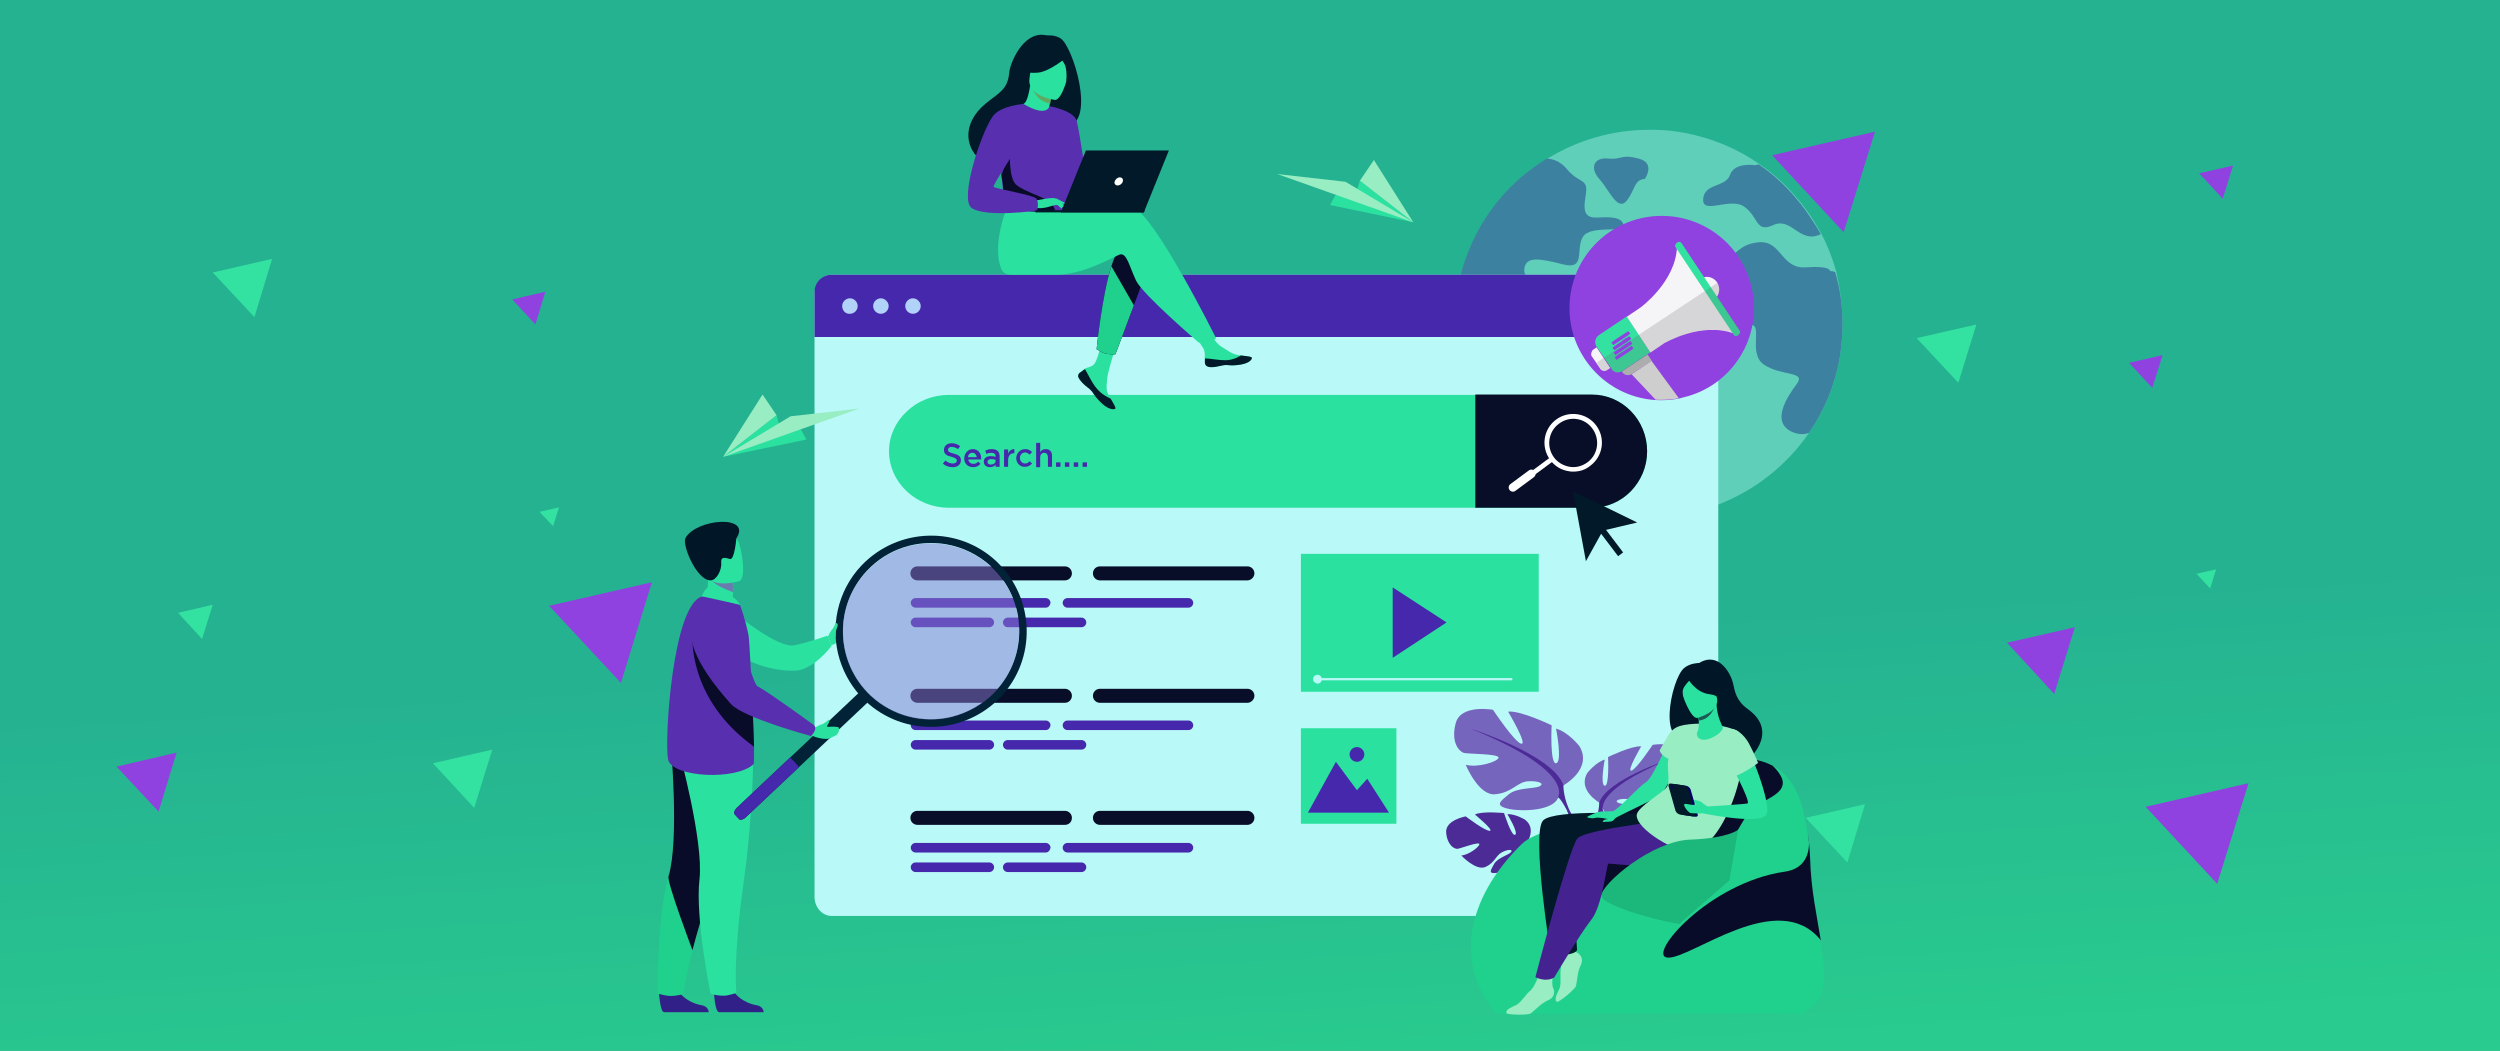 <?xml version="1.0" encoding="utf-8"?>
<!-- Generator: Adobe Illustrator 25.2.0, SVG Export Plug-In . SVG Version: 6.00 Build 0)  -->
<svg version="1.1" id="Layer_1" xmlns="http://www.w3.org/2000/svg" xmlns:xlink="http://www.w3.org/1999/xlink" x="0px" y="0px"
	 viewBox="0 0 678 285" style="enable-background:new 0 0 678 285;" xml:space="preserve">
<rect x="0" y="0" width="678" height="285" fill="#808080" stroke="none"/>
<style type="text/css">
	.st0{fill:url(#SVGID_1_);}
	.st1{fill:#9042E0;}
	.st2{fill:#33E2A0;}
	.st3{opacity:0.4;}
	.st4{fill:#B9F9F8;}
	.st5{fill:#5F36B6;}
	.st6{fill:#4528AC;}
	.st7{fill:#B2D3F9;}
	.st8{fill:#2AE1A0;}
	.st9{fill:#080E28;}
	.st10{fill:#FFFFFF;}
	.st11{fill:#011929;}
	.st12{fill:#080C28;}
	.st13{fill:#61A960;}
	.st14{fill:#582FAF;}
	.st15{fill:#20D18D;}
	.st16{fill:#322089;}
	.st17{fill:#6B7BAD;}
	.st18{fill:#011728;}
	.st19{fill:#012237;}
	.st20{opacity:0.5;}
	.st21{fill:#8A79D1;}
	.st22{fill:#4D2B97;}
	.st23{fill:#7665BD;}
	.st24{fill:#98EDC3;}
	.st25{fill:#442391;}
	.st26{fill:#1B5B53;}
	.st27{fill:#060360;}
	.st28{fill:#1CB77B;}
	.st29{fill:#F5F5F7;}
	.st30{fill:#ADADAD;}
	.st31{fill:#CECECE;}
	.st32{opacity:0.21;}
	.st33{fill:#606060;}
</style>
<linearGradient id="SVGID_1_" gradientUnits="userSpaceOnUse" x1="341.008" y1="3728.739" x2="350.887" y2="3887.319" gradientTransform="matrix(1 0 0 1 0 -3554)">
	<stop  offset="0" style="stop-color:#25B291"/>
	<stop  offset="0.76" style="stop-color:#29CC8E"/>
</linearGradient>
<rect class="st0" width="678" height="285"/>
<g>
	<g>
		<g>
			<polygon class="st1" points="168.4,185.2 176.8,157.9 148.9,164.3 			"/>
		</g>
	</g>
</g>
<g>
	<g>
		<g>
			<polygon class="st1" points="601.3,239.7 609.8,212.4 581.9,218.8 			"/>
		</g>
	</g>
</g>
<g>
	<g>
		<g>
			<polygon class="st1" points="500,63 508.5,35.7 480.6,42.1 			"/>
		</g>
	</g>
</g>
<g>
	<g>
		<g>
			<polygon class="st1" points="43,220.1 47.9,204.1 31.6,207.9 			"/>
		</g>
	</g>
</g>
<g>
	<g>
		<g>
			<polygon class="st1" points="557.1,188.2 562.7,170.1 544.3,174.3 			"/>
		</g>
	</g>
</g>
<g>
	<g>
		<g>
			<polygon class="st1" points="602.8,53.9 605.6,44.9 596.4,47 			"/>
		</g>
	</g>
</g>
<g>
	<g>
		<g>
			<polygon class="st1" points="145.2,88 147.9,79.1 138.9,81.2 			"/>
		</g>
	</g>
</g>
<g>
	<g>
		<g>
			<polygon class="st2" points="69,86 73.8,70.2 57.7,73.9 			"/>
		</g>
	</g>
</g>
<g>
	<g>
		<g>
			<polygon class="st2" points="128.6,219.1 133.5,203.3 117.4,207 			"/>
		</g>
	</g>
</g>
<g>
	<g>
		<g>
			<polygon class="st2" points="54.8,173.3 57.7,164 48.3,166.2 			"/>
		</g>
	</g>
</g>
<g>
	<g>
		<g>
			<polygon class="st2" points="150,142.7 151.6,137.6 146.3,138.8 			"/>
		</g>
	</g>
</g>
<g>
	<g>
		<g>
			<polygon class="st1" points="583.7,105.2 586.5,96.3 577.4,98.4 			"/>
		</g>
	</g>
</g>
<g>
	<g>
		<g>
			<polygon class="st2" points="531.1,103.8 536,88 519.8,91.7 			"/>
		</g>
	</g>
</g>
<g>
	<g>
		<g>
			<polygon class="st2" points="501,233.9 505.8,218.1 489.7,221.8 			"/>
		</g>
	</g>
</g>
<g>
	<g>
		<g>
			<polygon class="st2" points="599.4,159.6 601,154.4 595.7,155.6 			"/>
		</g>
	</g>
</g>
<g>
	<g class="st3">
		<path class="st4" d="M499.7,87.7c0,3.2-0.3,6.4-0.8,9.5c-1.3,7.4-4.2,14.2-8.3,20.2c-9.5,13.8-25.4,22.9-43.4,22.9
			c-21.4,0-39.9-12.8-48-31.3c-1.1-2.4-2-4.9-2.7-7.6c-1.2-4.4-1.8-9-1.8-13.7c0-3.8,0.4-7.6,1.2-11.2c0,0,0-0.1,0-0.1
			c2.2-10,7.2-18.9,14.1-25.8c2-2,4.1-3.8,6.4-5.4c1.1-0.8,2.2-1.5,3.3-2.2c8-4.9,17.4-7.8,27.5-7.8c1.3,0,2.7,0,4,0.1
			c1.8,0.1,3.7,0.4,5.5,0.7c7.5,1.4,14.5,4.3,20.6,8.6h0c3.8,2.6,7.2,5.7,10.1,9.2c1.6,1.8,3,3.8,4.3,5.8c0.8,1.3,1.6,2.6,2.3,3.9
			c1.7,3.2,3,6.6,4,10.2C499,78.2,499.7,82.9,499.7,87.7z"/>
		<g>
			<path class="st5" d="M429.3,64.2c-2.1,3.3,0.9,9.1-5.4,7.5c-6.3-1.6-10.1-2.3-10.5,1.2c-0.4,3.5,4.7,3.5,4.7,7.2
				c0,3.7-2.3,4.9-5.8,3.1c-3.5-1.7-4.5-4.3-8.6-2.7c-4.1,1.6-6.4,0.5-7.3-2.6c-0.2-0.6-0.4-1-0.7-1.4c0,0,0-0.1,0-0.1
				c2.2-10,7.2-18.9,14.1-25.8c2-2,4.1-3.8,6.4-5.4c1.1-0.8,2.2-1.5,3.3-2.2c1.6,0.1,3.6,0.7,5.3,2.7c3.7,4.5,6.1,2.3,5.2,7.5
				c-0.9,5.2,0.5,5.9,3.5,5.8c3-0.2,6.5-0.2,6.8,2.1C440.8,63.3,431.4,60.9,429.3,64.2z"/>
			<path class="st5" d="M451.1,95.6c0,0-4.6,1.5-5.9-1.7c-1.2-3.2,0.2-3.9-3.9-4.9c-4.1-1-4.5-3.8-7.1-3.4c-2.6,0.3-1.3,1.4-4.4,3.7
				c-3.1,2.3-5.9,1.2-5.8,5.4c0.1,4.2,4.6,4.8,5.5,7.6c0.9,2.8-0.7,3.9,1.3,6c2,2.1,5.6,1.2,3.9,4.1c-1.7,2.9-4.3,5.1-3,9.6
				s0.4,4.7,2.6,7.9c2.2,3.1,6.5,4.2,7.2,2.1c0.7-2.1-3-4.8-1.8-6.9c1.2-2.1,3.1-0.7,3.9-3.8c0.8-3.1,4-3.1,4.2-5.3
				c0.3-2.2-3.8-5.5-2.3-6.9c1.6-1.4,4.7,2.5,7.2-1c2.4-3.5,0.8-6.3,3.3-9.6C458.7,95,452.8,93.7,451.1,95.6z"/>
			<path class="st5" d="M499.7,87.7c0,3.2-0.3,6.4-0.8,9.5c-1.3,7.4-4.2,14.2-8.3,20.2c-1.4,0.5-2.8,0.4-4.2-0.1
				c-6.5-2.6-1.7-9.7,0.9-13.2c2.6-3.5-4.1-2-8.9-5.2c-4.8-3.3,0.5-12.1-4.5-10.6c-5,1.4-11,3.3-13.9-1.6c-2.9-4.8,2.6-5.6,0.1-9.7
				c-2.5-4.1,1.4-6.4,6.4-6.8c5-0.4,4.3-3.9,10.5-4.5c6.2-0.5,6,7.3,12.8,6.8c6.8-0.5,6.5,1,6.5,1c0.5,0,1,0.1,1.4,0.3
				C499,78.2,499.7,82.9,499.7,87.7z"/>
			<path class="st5" d="M493.8,63.5c-5.7,2.8-7.9-4.7-12.8-2.5c-4.9,2.3-4-2.1-7.9-4.9c-3.8-2.8-11.5,2.3-11.2-2.1
				c0.3-4.4,6.1-3.1,7.3-6.6c1.2-3.5,6.8-2.6,6.8-2.6c0.3-0.1,0.7-0.2,1-0.2c0,0,0,0,0,0c3.8,2.6,7.2,5.7,10.1,9.2
				c1.6,1.8,3,3.8,4.3,5.8C492.3,60.9,493.1,62.2,493.8,63.5z"/>
			<path class="st5" d="M446.1,48.5c0,0,3-4.3-1.7-5.5c-4.7-1.3-4.6,0.4-8.3,0c-3.7-0.4-5.1,2.4-2.4,5.5c2.8,3.1,5,9,7.5,5.9
				C443.6,51.2,443.1,48.8,446.1,48.5z"/>
		</g>
	</g>
	<path class="st4" d="M466,79.7v163.5c0,2.9-2.1,5.2-4.6,5.2H225.5c-2.5,0-4.6-2.3-4.6-5.2V79.7c0-2.9,2.1-5.2,4.6-5.2h235.9
		C463.9,74.5,466,76.9,466,79.7z"/>
	<g>
		<path class="st6" d="M466,79.1v12.3H220.9V79.1c0-2.5,2.1-4.6,4.6-4.6h235.9C463.9,74.5,466,76.6,466,79.1z"/>
		<g>
			<path class="st7" d="M228.4,83c0-1.2,1-2.1,2.1-2.1c1.2,0,2.1,1,2.1,2.1c0,1.2-1,2.1-2.1,2.1C229.3,85.2,228.4,84.2,228.4,83z"/>
			<path class="st7" d="M236.8,83c0-1.2,1-2.1,2.1-2.1s2.1,1,2.1,2.1c0,1.2-1,2.1-2.1,2.1S236.8,84.2,236.8,83z"/>
			<path class="st7" d="M245.5,83c0-1.2,1-2.1,2.1-2.1s2.1,1,2.1,2.1c0,1.2-1,2.1-2.1,2.1S245.5,84.2,245.5,83z"/>
		</g>
	</g>
	<rect x="352.8" y="197.5" class="st8" width="25.9" height="25.9"/>
	<g>
		<polygon class="st6" points="354.7,220.4 362.3,206.6 368,214.3 370.8,211.2 376.7,220.4 		"/>
		<path class="st6" d="M366,204.6c0-1.1,0.9-2,2-2c1.1,0,2,0.9,2,2c0,1.1-0.9,2-2,2C366.9,206.6,366,205.7,366,204.6z"/>
	</g>
	<rect x="352.8" y="150.2" class="st8" width="64.5" height="37.4"/>
	<polygon class="st6" points="377.7,159.3 377.7,178.4 392.3,168.8 	"/>
	<path class="st8" d="M446.7,122.4c0,4.2-1.7,8-4.4,10.8c-2.7,2.8-6.5,4.5-10.6,4.5H257.3c-8.9,0-16.2-6.9-16.2-15.3
		c0-4.2,1.8-8,4.8-10.8c2.9-2.8,7-4.5,11.4-4.5h174.4C440,107,446.7,113.9,446.7,122.4z"/>
	<path class="st9" d="M446.7,122.4c0,4.2-1.7,8-4.4,10.8c-2.7,2.8-6.5,4.5-10.6,4.5h-31.6V107h31.6C440,107,446.7,113.9,446.7,122.4
		z"/>
	<g>
		<g>
			<path class="st10" d="M426.7,127.9c-0.4,0-0.8,0-1.2-0.1c-2.1-0.3-3.9-1.4-5.1-3.1c-2.6-3.5-1.8-8.4,1.6-10.9v0
				c3.5-2.6,8.4-1.8,10.9,1.6c2.6,3.5,1.8,8.4-1.6,10.9C430,127.4,428.4,127.9,426.7,127.9z M422.8,114.9c-2.9,2.1-3.5,6.2-1.4,9.1
				c1,1.4,2.6,2.3,4.3,2.6c1.7,0.3,3.4-0.2,4.8-1.2c2.9-2.1,3.5-6.2,1.4-9.1C429.8,113.3,425.7,112.7,422.8,114.9L422.8,114.9z"/>
		</g>
		
			<rect x="416" y="122.2" transform="matrix(0.595 0.804 -0.804 0.595 271.301 -283.245)" class="st10" width="1.3" height="10.7"/>
		<path class="st10" d="M409.4,132.9L409.4,132.9c-0.4-0.5-0.3-1.2,0.2-1.6l5-3.7c0.5-0.4,1.2-0.3,1.6,0.2l0,0
			c0.4,0.5,0.3,1.2-0.2,1.6l-5,3.7C410.5,133.5,409.8,133.4,409.4,132.9z"/>
	</g>
	<g>
		<g>
			<path class="st8" d="M292.7,101.2c-0.3,0.4-0.4,0.8-0.2,1.2c0,0,0,0,0,0c0.3,0.8,1.3,1.8,2.5,2.7c0.1,0.1,0.3,0.2,0.4,0.3
				c0,0,0.1,0.1,0.1,0.1c0,0,0,0,0.1,0.1c1.1,1,0.7,1.2,2.6,3.2c2.2,2.3,3.7,2.3,4.2,2.1c0.4-0.2-0.4-1.4-1.2-2.8
				c0-0.1-0.1-0.1-0.1-0.2c-0.1-0.2-0.2-0.4-0.3-0.6c-1-1.6-0.7-2.4-0.5-4.9c0.2-2,3.1-11.1,3.1-11.1l-4.2-0.7c0,0-1.3,7.3-2.7,8.4
				c-0.8,0.6-1.6,0.6-2.3,1c-0.1,0-0.1,0.1-0.2,0.1C293.5,100.6,293.1,100.9,292.7,101.2z"/>
			<path class="st11" d="M292.7,101.2c-0.3,0.4-0.4,0.8-0.2,1.2c0,0,0,0,0,0c0.4,0.8,1.3,1.8,2.5,2.7c0.1,0.1,0.3,0.2,0.4,0.3
				c0,0,0.1,0.1,0.1,0.1c0,0,0,0,0.1,0.1c1.1,1,0.7,1.2,2.6,3.2c2.2,2.3,3.7,2.3,4.2,2.1c0.4-0.2-0.4-1.4-1.2-2.8
				c-0.4-0.2-2.4-1-3.9-2.9c-1.3-1.6-2.2-3.7-3-5c-0.1,0-0.2,0-0.2,0C293.5,100.6,293.1,100.9,292.7,101.2z"/>
			<path class="st8" d="M326.9,98.6c0.3,1.3,2.1,1.1,4.2,0.6c2.1-0.5,1.6,0.1,4.5-0.2c3-0.3,3.9-1.4,3.9-1.9c0.1-0.4-1.4-0.5-3-0.7
				c-0.2,0-0.4,0-0.6-0.1c-1.8-0.2-3.1-1.4-4.7-2.3c-1.5-0.9-3.8-4.5-3.8-4.5l-4.1,0.3c0,0,2.1,3.2,3,4.6c0.5,0.8,0.5,1.9,0.4,2.8
				C326.8,97.7,326.8,98.1,326.9,98.6z"/>
			<path class="st11" d="M331.1,99.2c2.1-0.5,1.6,0.1,4.5-0.2c3-0.3,3.9-1.4,3.9-1.9c0.1-0.4-1.4-0.5-3-0.7l0,0c0,0-1.8,1.3-4.2,1.3
				c-2,0-4.1-0.5-5.5-0.5c0,0.5-0.1,0.9,0,1.4C327.1,99.9,329,99.7,331.1,99.2z"/>
			<path class="st12" d="M311.3,72.6l-3.8,10.2l-5,13.3c0,0-1.3,0.1-2.6-0.2c-1.2-0.3-2.5-1.2-2.5-1.2s1.4-14.3,4-22.5
				c0.7-2.1,1.4-3.8,2.2-4.8C307.5,62.7,311.3,72.6,311.3,72.6z"/>
			<path class="st8" d="M307.4,56.4c-2.2-0.7-7.8,0-13.9,1.1c-1.7,0.3-3.4-0.5-4.3-1.9h0l-15.4-1.2c0,0-5.1,11.3-2.3,18.4
				c0.4,1.1,1.3,1.7,2.7,1.7c0,0,0,0,0,0c0,0,9.3,0,12.3,0c7.7,0,16.2-5.3,17.3-5.5c1.8-0.4,2.5,3.3,4.3,7.1
				c1.8,3.8,17,16.8,17,16.8s2.3,0,3.3-0.3c1-0.4,1.4-0.9,1.4-0.9S313.1,58.2,307.4,56.4z"/>
			<path class="st11" d="M287.6,10.4c-1.1-0.7-2.3-0.8-2.9-0.8c-0.5,0-0.9,0-1.4-0.1c-5.9-0.9-9.4,7.7-9.6,10.2
				c-0.4,4.7-2.9,5.5-6.4,8.4c-7.1,5.9-5,12.8-1.1,15.4c2.3,1.5,6.4,0,6.4,0c0.1,0,11.2-6.2,16.7-9.2
				C297.4,33.2,290.9,12.3,287.6,10.4z"/>
			<path class="st8" d="M284.6,31.8c0,0-2.7,0.9-4.5,0.1c-1.7-0.8-3-3.6-3-3.6c0.8,0,1.6-0.7,2.3-5.2l0.3,0.1l5.6,2
				c0,0-0.4,1.8-0.7,3.5C284.4,30.2,284.3,31.6,284.6,31.8z"/>
			<path class="st13" d="M285.3,25.3c0,0-0.2,1-0.5,2.8c-3.2-0.6-4.6-3-5-4.8L285.3,25.3z"/>
			<path class="st8" d="M286.1,27.1c0,0-7.6-1-6.9-5.8c0.7-4.7,0.2-8.1,5.1-7.6c4.9,0.5,5.6,2.4,5.7,4
				C290.2,19.4,288.1,27.2,286.1,27.1z"/>
			<path class="st11" d="M289.7,15.2c0,0-4.9,4.2-8.2,4.5C278.2,20,277,19,277,19s2-1.6,3.1-4.2c0.3-0.8,1.1-1.3,1.9-1.4
				C284.4,13.1,288.9,13.1,289.7,15.2z"/>
			<path class="st11" d="M286.7,14.8c0,0,1.6,1.6,2.1,2.8c0.5,1.1,0.6,3.8,0.2,4.9c0,0,2.5-4.9,1.1-7.4
				C288.7,12.5,286.7,14.8,286.7,14.8z"/>
			<path class="st14" d="M291,43c-0.2,15.4-0.1,12.2-1.8,13.7c-0.4,0.4-1.6,0.6-3.1,0.7c-4.7,0.3-13.1-0.5-13.4-1.3
				c-1.1-3-0.3-4-1.2-8.6c-0.1-0.5-0.2-1-0.3-1.6c-0.8-3.2-1.5-4.3,1.2-9.4c2.4-4.6,5-8.4,5.2-8.3c6.4,3.8,7,0.6,7,0.6
				S291.1,35.5,291,43z"/>
			<path class="st15" d="M307.5,82.8l-5,13.3c0,0-1.3,0.1-2.6-0.2c-1.2-0.3-2.5-1.2-2.5-1.2s1.4-14.3,4-22.5L307.5,82.8z"/>
			<path class="st14" d="M284.6,28.8c0,0,6.6,1.1,7.4,4c0.8,2.9,3.3,20.2,3.3,20.2s-1.9,1.8-3.4,0.3C290.4,51.7,287,37,287,37
				L284.6,28.8z"/>
			<path class="st12" d="M286.2,57.4c-4.7,0.3-13.1-0.5-13.4-1.3c-1.1-3-0.3-4-1.2-8.6l2.3-6.4c0,0-0.4,7.2,1.7,9
				c2.1,1.9,8.6,3.6,9.7,5.2C285.8,56,286.1,56.8,286.2,57.4z"/>
			<path class="st8" d="M280.8,54.4c0,0,4.7-1,5.4-0.6c0.8,0.4,2.6,1.9,2.8,2.4c0.2,0.5-1.7-0.4-2.3-0.6c-0.4-0.1-1.5,0.3-2,0.4
				c-2.2,0.7-3.6,0.4-3.6,0.4L280.8,54.4z"/>
			<path class="st14" d="M277.6,28.2c0,0-6.3,0.4-8.4,3.4c-3.1,4.3-9.1,22.4-5.7,24.8c3.9,2.7,17.8,0.7,17.8,0.7s0.5-2.2-0.2-3.2
				c-0.6-1-11.1-2.7-11.6-3.2c-0.5-0.5,6-9.4,6-10.9C275.6,38.4,277.6,28.2,277.6,28.2z"/>
			<path class="st8" d="M286.4,55c0,0,1,1.3,1.3,1.4c0.3,0.2,0.5,0.1,0.5,0.1l-0.7-1.2L286.4,55z"/>
			<path class="st8" d="M286.2,53.7l2.8,1.4c0,0-0.1,0.2-0.5,0.2c-0.4,0-1.2-0.3-1.2-0.3L286.2,53.7z"/>
		</g>
		<g>
			<polygon class="st11" points="310.5,57 280.8,57 280.8,57.6 310.2,57.6 			"/>
			<polygon class="st11" points="287.7,57.6 310.2,57.6 317,40.8 294.5,40.8 			"/>
			<path class="st10" d="M304.5,49.2c0.2-0.6-0.2-1.1-0.8-1.1c-0.6,0-1.2,0.5-1.4,1.1c-0.2,0.6,0.2,1.1,0.8,1.1
				C303.7,50.3,304.4,49.8,304.5,49.2z"/>
		</g>
	</g>
	<path class="st9" d="M288.8,157.4h-40c-1,0-1.9-0.8-1.9-1.9l0,0c0-1,0.8-1.9,1.9-1.9h40c1,0,1.9,0.8,1.9,1.9l0,0
		C290.7,156.5,289.9,157.4,288.8,157.4z"/>
	<g>
		<path class="st6" d="M268.3,170.1h-20c-0.7,0-1.3-0.6-1.3-1.3l0,0c0-0.7,0.6-1.3,1.3-1.3h20c0.7,0,1.3,0.6,1.3,1.3l0,0
			C269.6,169.5,269,170.1,268.3,170.1z"/>
		<g>
			<path class="st6" d="M283.6,164.8h-35.3c-0.7,0-1.3-0.6-1.3-1.3l0,0c0-0.7,0.6-1.3,1.3-1.3h35.3c0.7,0,1.3,0.6,1.3,1.3v0
				C284.8,164.2,284.3,164.8,283.6,164.8z"/>
			<path class="st6" d="M322.3,164.8h-32.8c-0.7,0-1.3-0.6-1.3-1.3v0c0-0.7,0.6-1.3,1.3-1.3h32.8c0.7,0,1.3,0.6,1.3,1.3l0,0
				C323.6,164.2,323,164.8,322.3,164.8z"/>
			<path class="st6" d="M293.3,170.1h-20c-0.7,0-1.3-0.6-1.3-1.3l0,0c0-0.7,0.6-1.3,1.3-1.3h20c0.7,0,1.3,0.6,1.3,1.3l0,0
				C294.6,169.5,294,170.1,293.3,170.1z"/>
		</g>
	</g>
	<path class="st9" d="M338.3,157.4h-40c-1,0-1.9-0.8-1.9-1.9l0,0c0-1,0.8-1.9,1.9-1.9h40c1,0,1.9,0.8,1.9,1.9v0
		C340.2,156.5,339.3,157.4,338.3,157.4z"/>
	<path class="st9" d="M288.8,223.7h-40c-1,0-1.9-0.8-1.9-1.9v0c0-1,0.8-1.9,1.9-1.9h40c1,0,1.9,0.8,1.9,1.9v0
		C290.7,222.9,289.9,223.7,288.8,223.7z"/>
	<g>
		<path class="st6" d="M268.3,236.5h-20c-0.7,0-1.3-0.6-1.3-1.3l0,0c0-0.7,0.6-1.3,1.3-1.3h20c0.7,0,1.3,0.6,1.3,1.3l0,0
			C269.6,235.9,269,236.5,268.3,236.5z"/>
		<g>
			<path class="st6" d="M283.6,231.2h-35.3c-0.7,0-1.3-0.6-1.3-1.3v0c0-0.7,0.6-1.3,1.3-1.3h35.3c0.7,0,1.3,0.6,1.3,1.3l0,0
				C284.8,230.6,284.3,231.2,283.6,231.2z"/>
			<path class="st6" d="M322.3,231.2h-32.8c-0.7,0-1.3-0.6-1.3-1.3v0c0-0.7,0.6-1.3,1.3-1.3h32.8c0.7,0,1.3,0.6,1.3,1.3l0,0
				C323.6,230.6,323,231.2,322.3,231.2z"/>
			<path class="st6" d="M293.3,236.5h-20c-0.7,0-1.3-0.6-1.3-1.3l0,0c0-0.7,0.6-1.3,1.3-1.3h20c0.7,0,1.3,0.6,1.3,1.3l0,0
				C294.6,235.9,294,236.5,293.3,236.5z"/>
		</g>
	</g>
	<path class="st9" d="M338.3,223.7h-40c-1,0-1.9-0.8-1.9-1.9v0c0-1,0.8-1.9,1.9-1.9h40c1,0,1.9,0.8,1.9,1.9v0
		C340.2,222.9,339.3,223.7,338.3,223.7z"/>
	<path class="st9" d="M288.8,190.6h-40c-1,0-1.9-0.8-1.9-1.9l0,0c0-1,0.8-1.9,1.9-1.9h40c1,0,1.9,0.8,1.9,1.9l0,0
		C290.7,189.7,289.9,190.6,288.8,190.6z"/>
	<g>
		<path class="st6" d="M268.3,203.3h-20c-0.7,0-1.3-0.6-1.3-1.3l0,0c0-0.7,0.6-1.3,1.3-1.3h20c0.7,0,1.3,0.6,1.3,1.3l0,0
			C269.6,202.7,269,203.3,268.3,203.3z"/>
		<g>
			<path class="st6" d="M283.6,198h-35.3c-0.7,0-1.3-0.6-1.3-1.3v0c0-0.7,0.6-1.3,1.3-1.3h35.3c0.7,0,1.3,0.6,1.3,1.3l0,0
				C284.8,197.4,284.3,198,283.6,198z"/>
			<path class="st6" d="M322.3,198h-32.8c-0.7,0-1.3-0.6-1.3-1.3v0c0-0.7,0.6-1.3,1.3-1.3h32.8c0.7,0,1.3,0.6,1.3,1.3l0,0
				C323.6,197.4,323,198,322.3,198z"/>
			<path class="st6" d="M293.3,203.3h-20c-0.7,0-1.3-0.6-1.3-1.3l0,0c0-0.7,0.6-1.3,1.3-1.3h20c0.7,0,1.3,0.6,1.3,1.3l0,0
				C294.6,202.7,294,203.3,293.3,203.3z"/>
		</g>
	</g>
	<path class="st9" d="M338.3,190.6h-40c-1,0-1.9-0.8-1.9-1.9l0,0c0-1,0.8-1.9,1.9-1.9h40c1,0,1.9,0.8,1.9,1.9l0,0
		C340.2,189.7,339.3,190.6,338.3,190.6z"/>
	<g>
		<path class="st8" d="M224.5,172.7c0,0,0.5-1,0.8-1.5c0.3-0.5,1.6-1.9,1.8-1.6c0.2,0.3,1.1,2.5,0.6,3.1c-0.5,0.6,0,1.7-2.3,2.3
			L224.5,172.7z"/>
		<path class="st8" d="M199.2,166.2c0,0,11.7,9.7,16.2,8.8c3.6-0.7,9-2.6,9-2.6l1.1,2.8c0,0-4.9,6.6-10,6.7
			c-8,0.1-13.9-3.5-13.9-3.5L199.2,166.2z"/>
		<path class="st16" d="M178.7,269c0,0,0.3,5.5,1.4,5.5c0.1,0,5.4,0,5.4,0l6.7,0c0,0,0-1.6-2-1.9c-1.9-0.3-5.2-1.7-6.4-4.3
			C182.5,265.6,178.7,269,178.7,269z"/>
		<path class="st15" d="M178.3,269.4c0,0,2,0.7,3.6,0.7c1.8,0,3.4-0.5,3.4-0.5s0.4-3.7,2.5-11.8c1.1-4.3,2.7-9.7,4.9-16.6
			c6.2-18.8,8.1-29.8,8.2-30.9c0-0.1,0-0.1,0-0.1l0,0l-19-8.3c0,0,2.4,25.9-0.6,35.9c-0.4,1.4-0.8,3-1.1,4.8
			C178.3,253.3,178.3,269.4,178.3,269.4z"/>
		<path class="st12" d="M187.8,257.7c1.1-4.3,2.7-9.7,4.9-16.6c6.2-18.8,8.1-29.8,8.2-30.9c0,0,0-0.1,0-0.1l-19-8.3
			c0,0,2.4,25.9-0.6,35.9C180.8,239.2,187.8,257.7,187.8,257.7z"/>
		<path class="st16" d="M193.6,269c0,0,0.3,5.5,1.4,5.5c0.1,0,5.4,0,5.4,0l6.7,0c0,0,0-1.6-2-1.9c-1.9-0.3-5.2-1.7-6.4-4.3
			C197.4,265.6,193.6,269,193.6,269z"/>
		<path class="st8" d="M204.3,202.5c0,0,0.2,16.8-2.7,37.4c-2.9,20.6-1.9,29.4-1.9,29.4s-2,0.6-2.8,0.7c-2.1,0.2-4.2-0.5-4.2-0.5
			s-4.2-20.6-3-31c1.2-10.3-5.7-35.4-5.7-35.4L204.3,202.5z"/>
		<path class="st8" d="M190.9,163.1l3.7,2.4l3.4-1c0.6-0.9,0.8-2.6,0.8-4.1c0-1.5-0.1-2.7-0.1-2.7l-5-2.2l-1.9-0.8
			c0,0,0.1,1.5,0.2,1.8C192.2,160.5,190.9,163.1,190.9,163.1z"/>
		<path class="st14" d="M204.4,207.2c-4.6,4.5-22.1,3.7-23.2-1.2c-1.1-4.9,1.2-41.8,9.1-44.2c1.6-0.5,10.4,2.3,10.4,2.3
			s1.4,3.6,2.3,8.2c0.2,0.9,0.7,10.3,1.1,19.2c0.2,4.1,0.3,8.1,0.4,11.1C204.5,205.3,204.5,207.1,204.4,207.2z"/>
		<path class="st17" d="M192.3,156.7c1,1.7,4.6,3.2,6.5,3.9c0-1.5-0.1-2.7-0.1-2.7l-5-2.2C192.5,155.6,191.8,155.9,192.3,156.7z"/>
		<path class="st8" d="M200.5,157.6c0,0-8.1,2.5-9.6-2.5c-1.5-5-3.5-8.1,1.6-9.9c5.1-1.8,6.7-0.2,7.6,1.4
			C201,148,202.6,156.8,200.5,157.6z"/>
		<path class="st18" d="M199.7,146c0,0-0.5,5.9-1.7,5.6c-1.2-0.3-2.6-0.8-2.4,1c0.2,1.8-1.2,4.8-2.9,4.8c-3.8,0-7.8-9.7-6.8-11.5
			C188.9,140.6,204,139.5,199.7,146z"/>
		<path class="st8" d="M198.6,161.9c-0.1,0-6-2.7-6.7-2.5c-0.7,0.2-1.6,2.3-1.6,2.3l10.4,2.3C200.7,164.1,199.9,162.5,198.6,161.9z"
			/>
		<g>
			<path class="st19" d="M235.3,190.5l-33.1,31.2c-0.6,0.6-1.5,0.8-1.8,0.4l-1.1-1.2c-0.4-0.4-0.1-1.2,0.5-1.8l33.1-31.2
				c0.6-0.6,1.5-0.8,1.8-0.4l1.1,1.2C236.2,189.1,236,189.9,235.3,190.5z"/>
			<path class="st6" d="M216.7,208l-14.5,13.7c-0.6,0.6-1.5,0.8-1.8,0.4l-1.1-1.2c-0.4-0.4-0.1-1.2,0.5-1.8l14.5-13.7L216.7,208z"/>
			<path class="st19" d="M227.7,178.8c1.3,4.2,3.6,8.1,7,11.3c10.4,9.8,26.8,9.3,36.7-1.1c9.7-10.3,9.3-26.4-0.7-36.3
				c-0.1-0.1-0.3-0.3-0.4-0.4c-10.4-9.8-26.8-9.3-36.7,1.1C227,160.4,225.1,170.2,227.7,178.8z M235.1,154.8
				c5.7-6.1,13.8-8.5,21.5-7.2c4.5,0.8,8.7,2.8,12.3,6.1c9.6,9,10.1,24.2,1,33.8c-3.3,3.5-7.5,5.8-11.9,6.9
				c-7.5,1.8-15.8-0.1-21.9-5.8C226.5,179.5,226.1,164.4,235.1,154.8z"/>
			<g class="st20">
				<path class="st21" d="M269.9,187.6c-3.3,3.5-7.5,5.8-11.9,6.9c-7.5,1.8-15.8-0.1-21.9-5.8c-9.6-9-10.1-24.2-1-33.8
					c5.7-6.1,13.8-8.5,21.5-7.2c4.5,0.8,8.7,2.8,12.3,6.1C278.5,162.8,278.9,177.9,269.9,187.6z"/>
			</g>
		</g>
		<path class="st12" d="M204.5,202.5c-18.2-13-16.7-30.3-16.7-30.3c6.7,3.8,13.3,12.1,16.3,19.3
			C204.2,195.6,204.4,199.6,204.5,202.5z"/>
		<g>
			<path class="st8" d="M222.4,196.6c1.3-0.3,2.1-1.3,2.3-1.4c0,0,0.5,0-0.1,1.2c-0.1,0.1-0.2,0.3-0.3,0.5c0,0.1,0,0.2,0.1,0.2
				c0.7,0.1,1.5-0.2,2.9,0.1c0.2,0,0.3,0.5,0.2,0.7c0,0.3,0,0.7-0.4,1.2c-0.2,0.3-0.9,0.6-2.3,1.2c-0.5,0.2-2.1,0.1-3.6-0.4
				l-1.2-0.5l0.4-2.2l0.3,0.1C221.4,197.3,222,196.7,222.4,196.6z"/>
			<path class="st14" d="M193.4,164.1c0,0-16.4,3.1,4.8,26.8c3.4,3.8,21.7,8.7,21.7,8.7s1.9-1.6,0.9-2.9c0,0-12.6-9.2-15.4-10.6
				c-1.2-0.7-4.8-14.6-6.9-18C196.5,164.9,193.4,164.1,193.4,164.1z"/>
		</g>
		<path class="st8" d="M225,173c0,0,0.5-1,0.6-1.6c0.1-0.5,0.8-2.1,1.1-2.4c0.1-0.1,0.5,0,0.5,0.5c0,0.2-0.1,0.6-0.3,1
			c-0.3,0.7-0.2,1.7-0.3,2.1C226.3,173.5,225,173,225,173z"/>
	</g>
	<g>
		<polygon class="st11" points="444,141.7 434.7,143.9 430.1,152.2 426.6,133.2 		"/>
		
			<rect x="435.7" y="141.6" transform="matrix(0.797 -0.604 0.604 0.797 0.134 293.337)" class="st11" width="1.7" height="9.8"/>
	</g>
	<g>
		<g>
			<g>
				<path class="st22" d="M413.4,229.6c0,0,3.8-4.5,0.2-7.3c0,0-2.6-1.6-4.8-1.5c0,0,3.1,5.1,2.1,5.6c-1,0.5-3-5.9-3-5.9
					s-6-0.6-7.9,0.4c0,0,5.1,4.2,4.1,4.4c-1.1,0.3-6.6-3.9-6.6-3.9s-5.6,1-5.3,4.4c0.3,3.4,2.2,4.5,3.1,4.4c0.8-0.1,5.8-2,5.9-1.3
					c0.1,0.7-2.9,3-4.9,3.1c0,0,4,4.3,6.6,3.1s2.8-3.2,4.5-4c1.6-0.8,3-0.8,2.4,0c-0.7,0.8-3.6,1.5-4.6,3.2
					c-0.9,1.7-1.8,2.8,0.9,2.4c2.7-0.4,7.1-2.4,7.3-4.7C413.4,229.6,413.4,229.6,413.4,229.6z"/>
				<g>
					<path class="st22" d="M394.9,225.9c0,0,15.2-0.6,18.5,3.7c0,0,0.7,2.2,3,4.2l0.4,1c0,0-2.6-2.8-3.6-2.9
						C413.2,231.9,414.7,226.5,394.9,225.9z"/>
					<path class="st22" d="M416.5,233.8c0,0,3.3,2.4,3.5,6.7l-0.6,0.1c0,0-1.1-4.4-2.9-6.2C414.5,232.7,416.5,233.8,416.5,233.8z"/>
				</g>
			</g>
			<g>
				<path class="st23" d="M433.8,217.7c0,0-6.1-3.4-3.3-8.1c0,0,2.3-2.9,4.7-3.6c0,0-1.3,6.9,0,7.1c1.3,0.2,0.9-7.8,0.9-7.8
					s6.4-3.1,9-2.9c0,0-4,6.8-2.7,6.6c1.3-0.2,5.8-7,5.8-7s6.6-1.2,7.7,2.7c1.1,3.9-0.6,5.9-1.6,6.1c-1,0.2-7.3,0.2-7.1,1
					c0.2,0.8,4.4,2.1,6.8,1.4c0,0-2.6,6.5-6,6.1c-3.4-0.3-4.5-2.4-6.6-2.6c-2.1-0.2-3.7,0.4-2.6,1c1.1,0.6,4.7,0.2,6.4,1.6
					c1.7,1.5,3.1,2.3-0.1,3c-3.2,0.7-8.9,0.3-10-2.2C433.8,217.7,433.8,217.7,433.8,217.7z"/>
				<g>
					<path class="st22" d="M452.8,205.9c0,0-17.1,5.6-19.1,11.8c0,0,0.1,2.8-1.6,6l0,1.2c0,0,1.8-4.2,2.8-4.7
						C434.9,220.2,431.1,214.8,452.8,205.9z"/>
					<path class="st22" d="M432.2,223.7c0,0-2.6,4-1.1,8.9l0.7-0.2c0,0-0.7-5.4,0.7-8.1C433.8,221.6,432.2,223.7,432.2,223.7z"/>
				</g>
			</g>
			<g>
				<path class="st23" d="M424,213c0,0,8.1-4.5,4.3-10.7c0,0-3-3.8-6.3-4.7c0,0,1.8,9.1,0,9.4c-1.7,0.2-1.2-10.3-1.2-10.3
					s-8.5-4.1-11.8-3.7c0,0,5.3,8.9,3.6,8.7c-1.7-0.2-7.7-9.2-7.7-9.2s-8.7-1.6-10.1,3.6c-1.4,5.2,0.9,7.7,2.2,8.1
					c1.3,0.3,9.6,0.2,9.4,1.3c-0.2,1.1-5.8,2.8-8.9,1.9c0,0,3.5,8.5,8,8c4.5-0.4,5.9-3.2,8.7-3.5c2.8-0.2,4.8,0.5,3.4,1.3
					c-1.4,0.8-6.1,0.3-8.4,2.2c-2.3,1.9-4.1,3.1,0.1,4c4.2,0.8,11.7,0.3,13.2-2.9C424,213,424,213,424,213z"/>
				<g>
					<path class="st22" d="M398.8,197.6c0,0,22.6,7.2,25.2,15.4c0,0-0.1,3.7,2.2,7.8l0,1.6c0,0-2.4-5.5-3.7-6.2
						C422.5,216.3,427.5,209.2,398.8,197.6z"/>
					<path class="st22" d="M426.2,220.9c0,0,3.5,5.3,1.5,11.7l-0.9-0.2c0,0,0.8-7.1-1-10.7S426.2,220.9,426.2,220.9z"/>
				</g>
			</g>
		</g>
		<g>
			<g>
				<g>
					<path class="st15" d="M488.6,274.9h-82.7c-11.5-13.2-8.5-31,6.8-46c1.9-1.9,5.6-3.2,9.6-4.2c7.3-1.7,15.7-2.1,15.7-2.2
						c0,0,4.4-3.6,7-6.7c8.2-9.9,15.1-9,15.1-9c8.3-1.6,15.4-2.1,20.7,0.8c0,0,0,0,0,0c4.9,2.7,8.2,8.4,9.4,18.8
						c0.2,2,0.4,4.1,0.5,6.4c0.3,8.4,2,15.9,2.9,22.3c0,0,0,0,0,0C495.2,264.2,496.2,271.2,488.6,274.9z"/>
				</g>
				<path class="st12" d="M476.8,218.2c-5.1,2.8-5.6,11.8-13.5,14.2c-7.9,2.3-21.3,2.1-29,10.4c-7.4,8-15.5-12.3-12-18
					c7.3-1.7,15.7-2.1,15.7-2.2c0,0,4.4-3.6,7-6.7c8.2-9.9,15.1-9,15.1-9c8.3-1.6,15.4-2.1,20.7,0.8c0,0,0,0,0,0
					C486.7,213.6,481.8,215.4,476.8,218.2z"/>
				<g>
					<path class="st24" d="M422.1,257.4c0,0,1.5,3.9,1.2,5.3c-0.3,1.4,0.2,4.2-0.4,5.5c-0.6,1.2-1.6,3.1-0.6,3.5
						c0.4,0.2,4.8-3.3,5.1-4.3c0.3-1,0.4-4,1.3-5.6c0.8-1.6,0.1-2.9-1.1-3.5c-1.2-0.6-3-3.9-3-3.9L422.1,257.4z"/>
					<path class="st11" d="M445.8,220.8c0,0-24.2-1.5-27.3,1.7c-3.3,3.4,2.1,36.6,2.1,36.6s6.6,0.2,7.1-1.5c0,0-1.2-16.1-0.2-18.9
						c1-2.8,0.4-6.6,0.4-6.6s12.8,1.9,16.9,0.9C448.7,232,445.8,220.8,445.8,220.8z"/>
					<path class="st8" d="M451.6,203c0,0-3.6,8.3-5.3,9.2c-1.7,0.9-8,8.1-9.4,8c-1.4-0.1,1.4,1.5,1.4,1.5s11.2-5.5,11.8-5.8
						c0.6-0.3,4-5.9,4.5-8.7C455.1,204.4,451.6,203,451.6,203z"/>
					<path class="st24" d="M417.6,263.8c0,0-1.4,3.9-2.5,4.8c-1.2,0.9-2.6,3.3-3.8,3.9c-1.2,0.6-3.2,1.3-2.7,2.3
						c0.2,0.4,5.8,0.6,6.6,0c0.8-0.6,2.9-2.8,4.6-3.5c1.7-0.7,2-2.2,1.4-3.4c-0.6-1.2,0.2-4.9,0.2-4.9L417.6,263.8z"/>
					<path class="st18" d="M458.9,199.3c-0.5-0.6,12.6,0.9,14.3,7.6c0,0,10.1-7.9,0.8-14.6c-3.2-2.3-3.5-4.8-4-7
						c-0.5-2.3-3.7-8.8-9.2-5.5c0,0-2.5,0-4.1,1.4C453.1,184.3,449.2,204.3,458.9,199.3z"/>
					<path class="st25" d="M456.4,222c0,0-26.3,2.7-28.6,5.4c-2.3,2.7-11.4,37.6-11.4,37.6s2.7,1.5,5.1,0.1c0,0,7-11.8,10-15.6
						c3.1-3.7,4.2-15.2,4.7-15.3c0.5-0.1,17,2.3,22.7-2.1C464.6,227.7,456.4,222,456.4,222z"/>
					<path class="st24" d="M471,198.1c0,0-6.3-2.8-14.2-1.5c-1.6,0.3-3.1,0.8-4.3,2.7c-1.6,2.7-2.4,4.2-2.4,4.2s0.2,1.3,2.4,2.3
						c-0.6,2.2,0.6,6.2-0.5,7.7c-1.1,1.5-7.8,5.3-8.1,7.4c-0.6,3.9,11.4,10.8,15,10.1C469.2,228.7,476.2,201,471,198.1z"/>
					<path class="st18" d="M467.4,190.2c0,0,1.2-2.4,1.4-4.4c0.1-1.4-1.1-6.6-6.2-5.3c0,0-1.5,0.3-2.8,1.4c-1.1,0.9-2.5,2.7-0.3,7
						l0.6,1.5L467.4,190.2z"/>
					<g>
						<path class="st8" d="M460.4,198.4c-0.5,0.5-0.3,2.4,2.1,2.2c1.6-0.1,5-2.1,4.7-3.4c-0.2-0.7-1.4-2.3-1.7-6.2l-0.3,0.1
							l-4.9,1.4c0,0,0.2,1.6,0.4,3C460.8,196.7,460.6,198.1,460.4,198.4z"/>
						<path class="st26" d="M460.4,192.4c0,0,0.2,1.6,0.4,3c2.8-0.3,4-2.9,4.5-4.4L460.4,192.4z"/>
						<path class="st8" d="M460.3,194.7c0,0,6.4-1.6,5.3-5.6c-1.1-4-1-6.8-5.1-6c-4.1,0.9-4.5,2.6-4.5,4
							C456.1,188.5,458.6,195,460.3,194.7z"/>
						<path class="st18" d="M457.6,183.8c0,0,2.1,4.1,6.2,4.5c2.4,0.3,3,1.8,3,1.8s-0.7-4.5-1.9-7.2
							C464.9,183,458.3,181.2,457.6,183.8z"/>
						<path class="st18" d="M458.3,184.4c0,0-1.4,1.4-1.8,2.4c-0.6,1.5,0.6,4.6,1.1,5.3c0,0-3-5-2-7.2
							C456.7,182.6,458.3,184.4,458.3,184.4z"/>
					</g>
					<path class="st8" d="M438.8,221.2c0,0-1.3,1.3-1.4,1.4c-0.8,0.4-1.9,0.2-2.4,0.3c-0.5,0.1-0.4-0.2,0-0.5
						c0.4-0.3,1.3-0.2,0.9-0.3c-0.4-0.1-2.4-0.5-3.2-0.3c-1.2,0.3-2.2-0.1-2.3-0.2c-0.1-0.1,2.8-1.5,3.6-1.5c0.8,0,3.2-0.1,3.2-0.1
						L438.8,221.2z"/>
					<path class="st8" d="M473.2,200.6c0,0,7.9,17.9,5.7,20.5c-2.2,2.6-17.5-0.6-17.5-0.6l0.5-1.7c0,0,11.2-0.7,12-0.9
						c1.2-0.3-5.7-12.9-5.7-12.9L473.2,200.6z"/>
					<path class="st24" d="M470.2,197.8c0.2,0,2.6,0.8,4.3,4.2c1.7,3.3,2.3,4.9,2.3,4.9s-7.4,5.8-10.4,3.6
						C463.4,208.4,467.5,197.7,470.2,197.8z"/>
					<path class="st8" d="M463.2,218.8c0,0-1.3-0.8-1.8-1.3c-0.5-0.5-3.5-0.8-3.5-0.5c0,0.3,1.7,0.7,1.9,1c0.2,0.3,1.3,1.5,2.2,1.5
						C462.9,219.6,463.2,218.8,463.2,218.8z"/>
					<g>
						<path class="st27" d="M459.7,221.5l-3.4-0.5c-0.5-0.1-1-0.5-1.2-1l-1.9-6.7c-0.1-0.5,0.2-0.8,0.7-0.7l3.4,0.5
							c0.5,0.1,1,0.5,1.2,1l1.9,6.7C460.6,221.3,460.2,221.6,459.7,221.5z"/>
						<path class="st11" d="M459,221.4l-3.4-0.5c-0.5-0.1-1-0.5-1.2-1l-1.9-6.7c-0.1-0.5,0.2-0.8,0.7-0.7l3.4,0.5
							c0.5,0.1,1,0.5,1.2,1l1.9,6.7C459.8,221.2,459.5,221.5,459,221.4z"/>
						<path class="st27" d="M453.1,213.4c-0.1-0.2,0.1-0.3,0.3-0.3c0.2,0,0.4,0.2,0.5,0.4c0.1,0.2-0.1,0.3-0.3,0.3
							C453.4,213.8,453.2,213.6,453.1,213.4z"/>
					</g>
					<path class="st8" d="M461.4,220.6c0,0-2.3,0-2.9-0.1c-0.6-0.1-2.1-2-1.7-2.4c0.2-0.3,1.6,0.2,2.3,0.2c0.7,0,2.4-1,3.5,1
						C462.8,219.5,461.4,220.6,461.4,220.6z"/>
				</g>
				<path class="st28" d="M471.4,225c0,0-2.5,2.3-12.9,2.7c-10.4,0.3-24,11.9-24.2,15.1c-0.1,3.3,21,8.2,21.3,7.7
					c0.3-0.5,13.4-11.7,13.4-11.7L471.4,225z"/>
				<path class="st12" d="M493.8,255c-11.6-14.5-35.4,5.3-41.6,4.7c-5.7-0.5,11.1-20.3,31.8-23.3c8.4-1.2,6.4-9.9,6.4-10.1
					c0.2,2,0.4,4.1,0.5,6.4C491.1,241.2,492.8,248.7,493.8,255z"/>
			</g>
		</g>
	</g>
	<g>
		<polygon class="st8" points="360.7,55.6 383.3,60.3 368.8,49 367.8,52.3 362.2,52.9 		"/>
		<polygon class="st24" points="383.3,60.3 364.9,49.3 346.4,47.2 		"/>
		<polygon class="st24" points="368.8,49 383.3,60.3 372.6,43.4 		"/>
	</g>
	<g>
		<polygon class="st8" points="218.7,119.2 196.1,123.9 210.6,112.6 211.5,115.9 217.2,116.5 		"/>
		<polygon class="st24" points="196.1,123.9 214.4,112.9 233,110.8 		"/>
		<polygon class="st24" points="210.6,112.6 196.1,123.9 206.8,107 		"/>
	</g>
	<g>
		<path class="st6" d="M255.7,125.7l0.7-0.8c0.6,0.5,1.2,0.8,2,0.8c0.7,0,1.1-0.3,1.1-0.8c0-0.4-0.3-0.7-1.4-1
			c-1.3-0.3-2.1-0.7-2.1-1.9c0-1.1,0.9-1.8,2.1-1.8c0.9,0,1.6,0.3,2.3,0.8l-0.6,0.8c-0.6-0.4-1.1-0.6-1.7-0.6c-0.6,0-1,0.3-1,0.8
			c0,0.5,0.3,0.7,1.5,1c1.3,0.3,2,0.8,2,1.8c0,1.2-0.9,1.9-2.2,1.9C257.4,126.7,256.4,126.4,255.7,125.7z"/>
		<path class="st6" d="M261.5,124.3c0-1.3,1-2.5,2.3-2.5c1.5,0,2.3,1.2,2.3,2.5c0,0.1,0,0.3,0,0.3h-3.5c0.1,0.8,0.7,1.2,1.4,1.2
			c0.5,0,0.9-0.2,1.3-0.6l0.6,0.6c-0.4,0.5-1.1,0.9-1.9,0.9C262.5,126.7,261.5,125.8,261.5,124.3z M264.9,124
			c-0.1-0.7-0.5-1.2-1.2-1.2c-0.7,0-1.1,0.5-1.2,1.2H264.9z"/>
		<path class="st6" d="M270,126.6v-0.6c-0.3,0.4-0.8,0.7-1.5,0.7c-0.9,0-1.7-0.5-1.7-1.5c0-1,0.8-1.5,1.9-1.5c0.6,0,0.9,0.1,1.3,0.2
			v-0.1c0-0.7-0.4-1-1.2-1c-0.5,0-0.9,0.1-1.3,0.3l-0.3-0.9c0.5-0.2,1-0.4,1.8-0.4c1.4,0,2.1,0.7,2.1,2v2.8H270z M270,124.7
			c-0.3-0.1-0.7-0.2-1.1-0.2c-0.7,0-1.1,0.3-1.1,0.8c0,0.4,0.4,0.7,0.9,0.7c0.7,0,1.3-0.4,1.3-1V124.7z"/>
		<path class="st6" d="M272.3,121.9h1.1v1.1c0.3-0.7,0.8-1.2,1.7-1.2v1.1H275c-0.9,0-1.6,0.6-1.6,1.9v1.8h-1.1V121.9z"/>
		<path class="st6" d="M275.6,124.3c0-1.3,1-2.5,2.4-2.5c0.9,0,1.4,0.3,1.9,0.8l-0.7,0.7c-0.3-0.3-0.7-0.6-1.2-0.6
			c-0.8,0-1.4,0.7-1.4,1.5s0.6,1.5,1.4,1.5c0.5,0,0.9-0.2,1.2-0.6l0.7,0.6c-0.5,0.5-1,0.9-1.9,0.9
			C276.7,126.7,275.6,125.6,275.6,124.3z"/>
		<path class="st6" d="M281,120.1h1.1v2.5c0.3-0.4,0.7-0.8,1.5-0.8c1.1,0,1.7,0.7,1.7,1.8v3h-1.1V124c0-0.7-0.4-1.2-1-1.2
			c-0.6,0-1.1,0.4-1.1,1.2v2.7H281V120.1z"/>
		<path class="st6" d="M286.4,125.4h1.2v1.2h-1.2V125.4z"/>
		<path class="st6" d="M288.8,125.4h1.2v1.2h-1.2V125.4z"/>
		<path class="st6" d="M291.2,125.4h1.2v1.2h-1.2V125.4z"/>
		<path class="st6" d="M293.6,125.4h1.2v1.2h-1.2V125.4z"/>
	</g>
	<g>
		<path class="st4" d="M356.1,184.2c0-0.6,0.5-1.2,1.2-1.2c0.6,0,1.2,0.5,1.2,1.2c0,0.6-0.5,1.2-1.2,1.2
			C356.6,185.3,356.1,184.8,356.1,184.2z"/>
		<path class="st4" d="M409.9,184.5h-52.3c-0.2,0-0.3-0.1-0.3-0.3l0,0c0-0.2,0.1-0.3,0.3-0.3h52.3c0.2,0,0.3,0.1,0.3,0.3l0,0
			C410.2,184.3,410.1,184.5,409.9,184.5z"/>
	</g>
</g>
<g id="Layer_2_1_">
	<g id="Layer_1-2">
		<path class="st1" d="M475,77.8c3.2,13.4-5.1,26.9-18.6,30l0,0c-0.4,0.1-0.7,0.2-1.1,0.3c-2.1,0.4-4.2,0.5-6.3,0.4
			c-13.8-0.9-24.2-12.8-23.3-26.6c0.9-13.8,12.8-24.2,26.6-23.3C463.3,59.3,472.5,67.1,475,77.8z"/>
		<path class="st2" d="M433.6,90.9l7.6-5.1l6.4,9.7l-7.6,5.1c-1,0.7-2.4,0.4-3-0.6c0,0,0,0,0-0.1l-4-5.9
			C432.3,93,432.6,91.6,433.6,90.9L433.6,90.9z"/>
		<path class="st29" d="M465.7,76.6c1,1.6,0.6,3.7-0.9,4.7c-1.6,1-3.7,0.6-4.7-0.9c-1-1.6-0.6-3.7,0.9-4.7l0,0
			C462.6,74.6,464.6,75,465.7,76.6L465.7,76.6z"/>
		<path class="st29" d="M432.1,94.8l0.9-0.6l3.7,5.6l-0.9,0.6c-0.6,0.4-1.4,0.2-1.8-0.4l-2.4-3.5C431.4,96,431.6,95.2,432.1,94.8z"
			/>
		<path class="st29" d="M444.9,83.4l-3.7,2.5l6.4,9.7l3.7-2.5c0,0,10.1-6,19.1-2.6l-7.8-11.8l-7.8-11.8
			C454.5,76.4,444.9,83.4,444.9,83.4z"/>
		<path class="st2" d="M454.8,65.8L454.8,65.8c-0.4,0.3-0.7,0.9-0.4,1.2l15.8,23.8c0.3,0.4,0.9,0.4,1.2,0.1l0,0l0,0
			c0.4-0.3,0.7-0.9,0.4-1.2L456,65.9C455.7,65.5,455.1,65.5,454.8,65.8z"/>
		<path class="st30" d="M442.6,101.4l5.4-3.5l-1.2-1.8l-6.9,4.6l0.1,0.3C440.6,101.8,441.8,102,442.6,101.4z"/>
		<path class="st31" d="M455.3,108c-2.1,0.4-4.2,0.5-6.3,0.4l-6.5-6.9l5.4-3.6L455.3,108z"/>
		<g class="st32">
			<path class="st33" d="M433.2,98.5l0.9,1.5c0.4,0.6,1.2,0.8,1.8,0.4c0,0,0,0,0.1,0l0.7-0.5c0.1-0.1,0.2,0,0.3,0.1l0,0
				c0.7,1,2.1,1.3,3.1,0.6l7.6-5.1l3.7-2.4l0,0c0.1-0.1,9.9-5.7,18.4-2.9l0.4,0.6c0.4,0.3,0.9,0.4,1.3,0.1c0.4-0.2,0.6-0.8,0.4-1.2
				l-6.1-9.2c0-0.1,0-0.2,0-0.2c0.7-1,0.7-2.3,0.1-3.4c0-0.1-0.2-0.2-0.3-0.1l-32.4,21.4C433.1,98.3,433.1,98.5,433.2,98.5z"/>
		</g>
		<path class="st1" d="M439.3,91.3L439.3,91.3c-1.3,0.8-2.3,1.6-2.3,1.6l0.5,0.7l2.3-1.5l0,0c1.3-0.8,2.3-1.6,2.3-1.6l-0.5-0.7
			L439.3,91.3z"/>
		<path class="st1" d="M439.6,92.7L439.6,92.7c-1.3,0.8-2.3,1.6-2.3,1.6l0.5,0.7l2.3-1.5l0,0c1.3-0.8,2.3-1.6,2.3-1.6l-0.5-0.7
			C441.1,91.6,440.3,92.1,439.6,92.7z"/>
		<path class="st1" d="M439.9,94L439.9,94c-1.3,0.8-2.3,1.6-2.3,1.6l0.5,0.7l2.3-1.5l0,0c1.3-0.8,2.3-1.6,2.3-1.6l-0.5-0.7
			C441.4,92.9,440.7,93.4,439.9,94z"/>
		<path class="st1" d="M440.2,95.3L440.2,95.3c-1.3,0.8-2.3,1.6-2.3,1.6l0.5,0.7l2.3-1.5l0,0c1.3-0.8,2.3-1.6,2.3-1.6l-0.5-0.7
			L440.2,95.3z"/>
	</g>
</g>
</svg>
